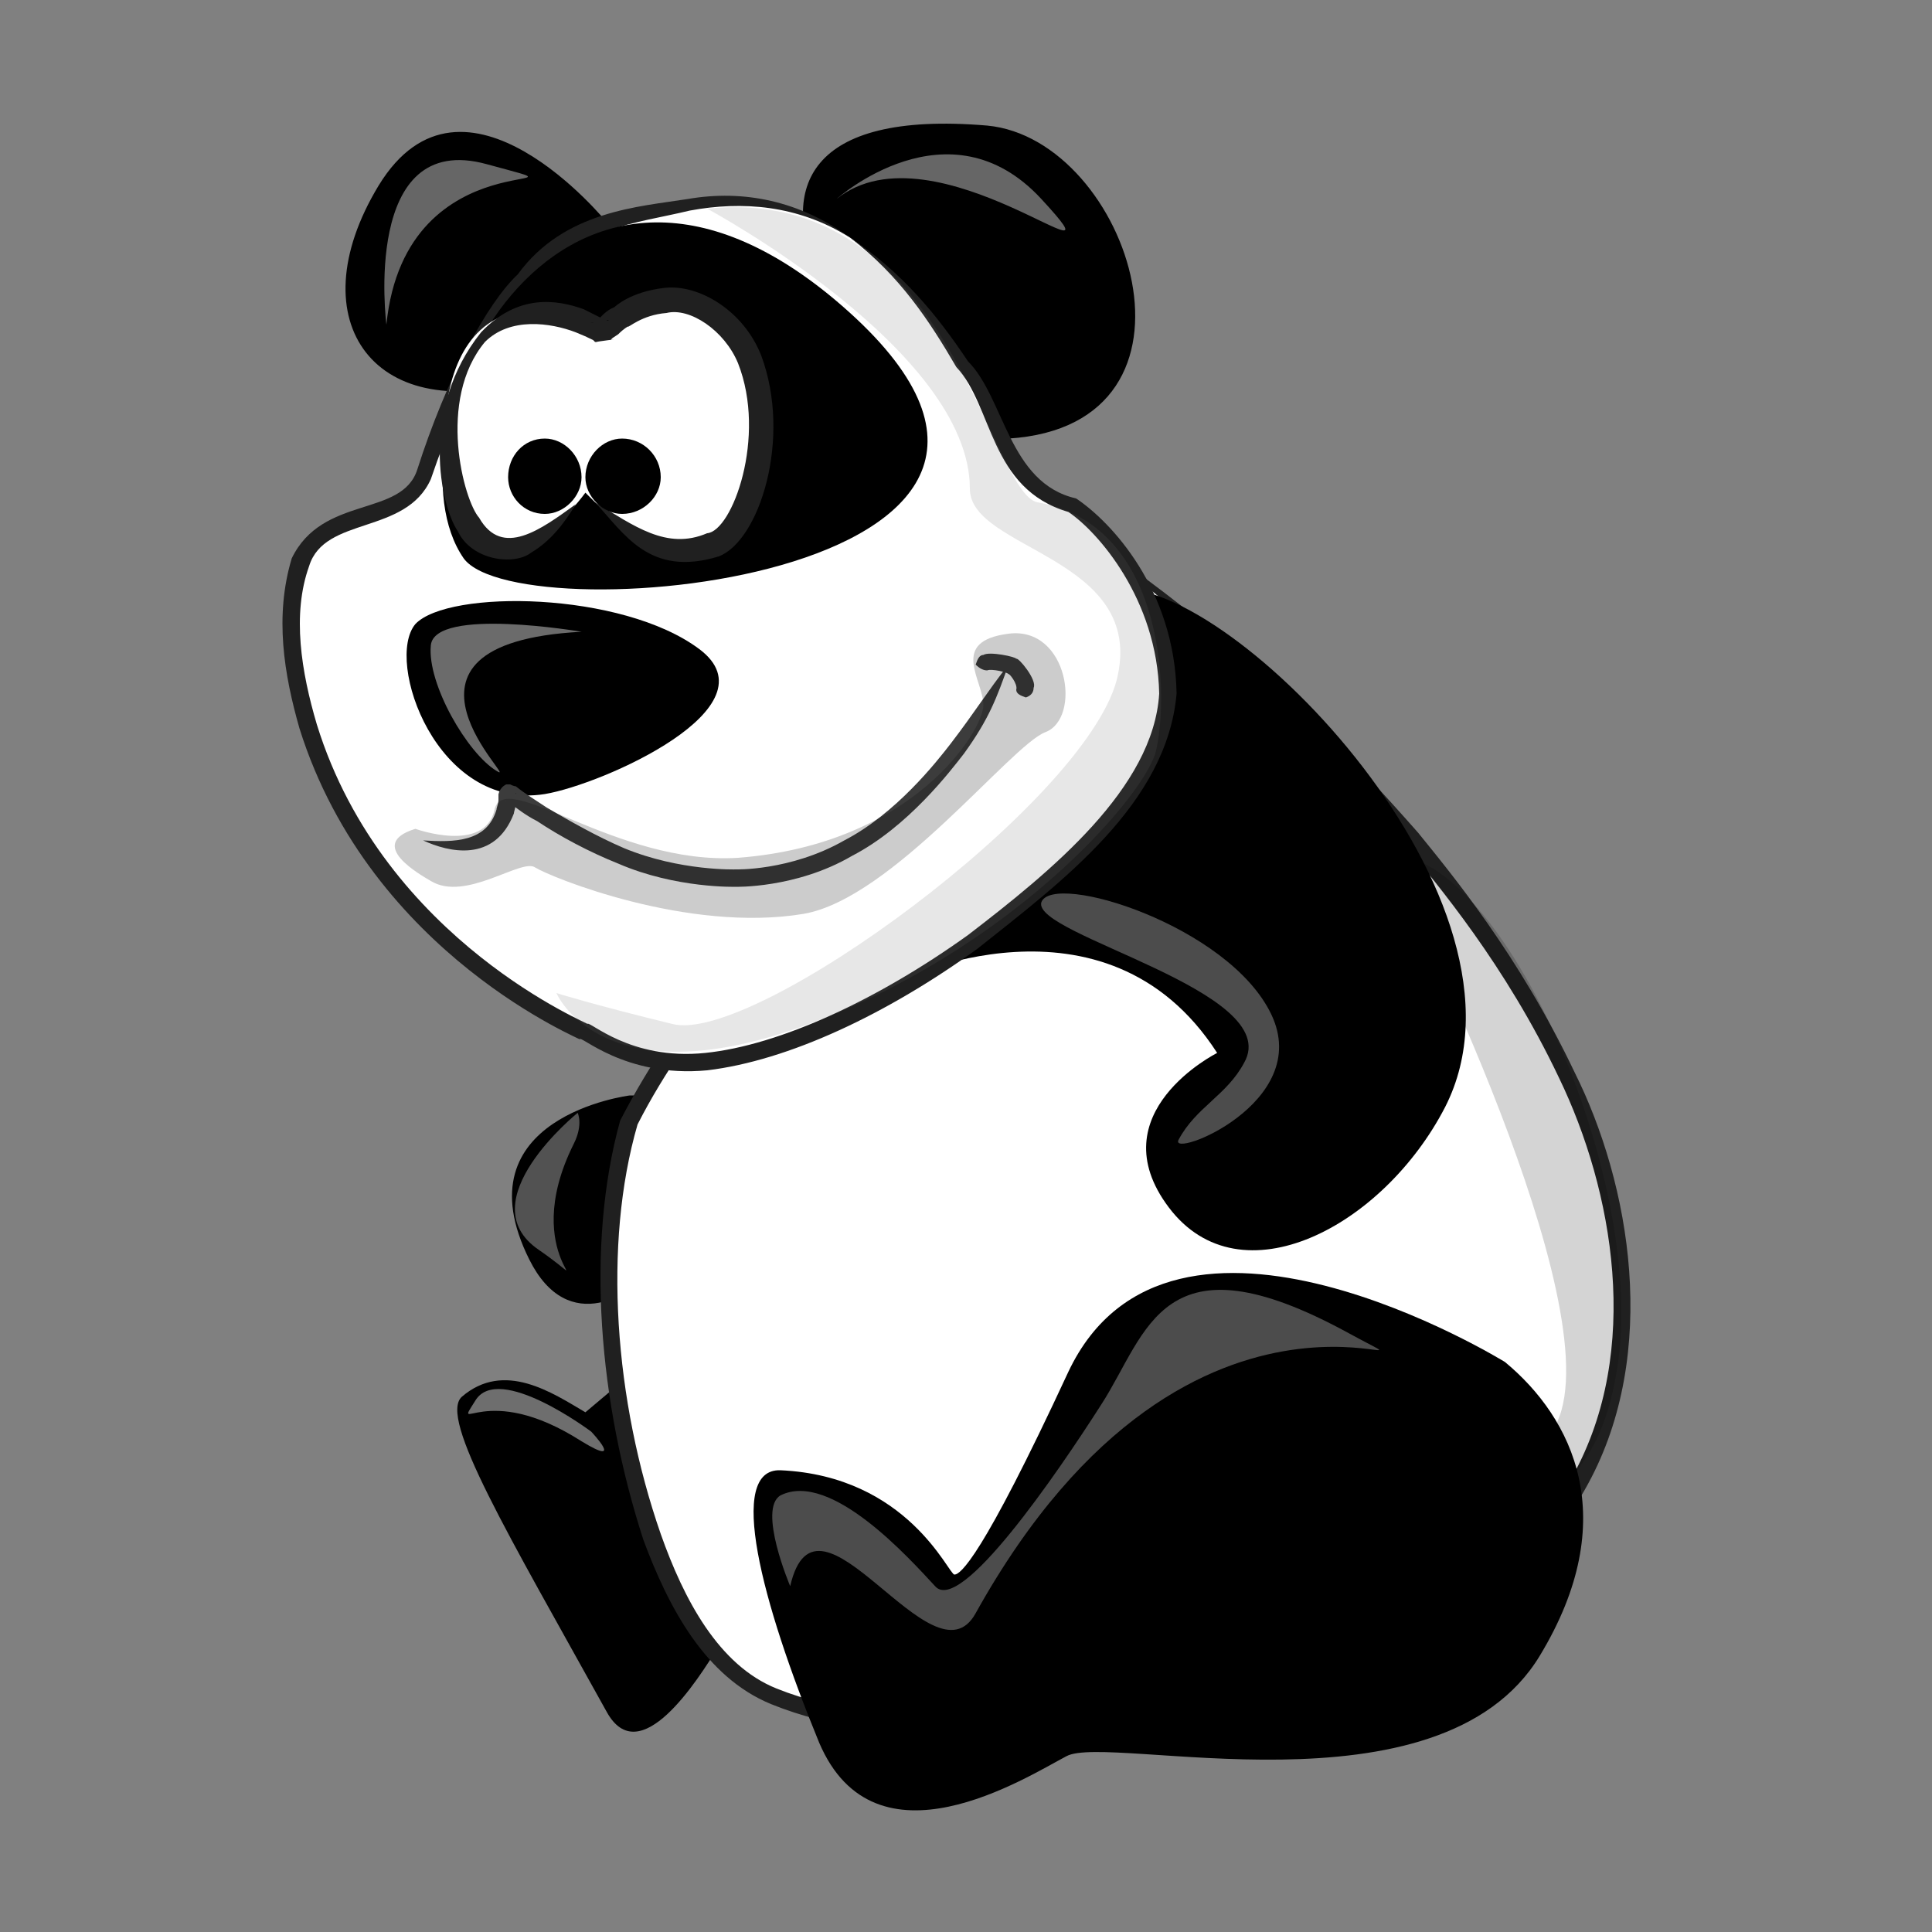 <?xml version="1.0" encoding="UTF-8" standalone="no"?><svg xmlns="http://www.w3.org/2000/svg" xmlns:svg="http://www.w3.org/2000/svg" xmlns:xlink="http://www.w3.org/1999/xlink" height="100%" preserveAspectRatio="xMinYMin meet" viewBox="0 0 16 16" width="100%"><rect x="0" y="0" width="16" height="16" fill="#808080" stroke="none"/><style/><defs/><g id="fanimalsCatalogBtn"><defs><symbol id="panda" preserveAspectRatio="xMidYMid meet" viewBox="120 220 90 100"><g><path d="M149.2,276.7c4.6,2.2,1.3,6.8,0,8.6-1.4,1.8-4.8,3.9-6.8-.1-3.7-7.4,5.2-8.5,5.2-8.5ZM147.2,291.5l-1.9,1.6c-1.7-1-4.2-2.7-6.4-.8-1.2,1.1,2.4,7.1,7.5,16.3,1.7,3.1,4.7-1.6,5.8-3.4,1.1-1.7.1-14.1-5-13.7Z" style="fill:black"/><path d="M170.5,247.2c0,0,36.2,25.3,27,48.1-6.2,15.5-37.4,16.1-43.7,11.9-7.6-5.1-9.4-27-4.6-32.3,4.7-5.2,20.4-28.6,21.3-27.7Z" style="fill:#fff"/><path d="M170.5,247.2c6.5,5.2,10.7,9,17.2,16.5,1.7,2.1,5.2,6.2,8,12.1,2.8,5.8,4.3,14.1.7,20.6-3.5,6.6-10.8,9.2-15.6,10.6-5,1.4-8.4,1.6-8.3,1.6,0,0-3.4.5-8.6.3-2.5-.1-5.7-.3-8.7-1.5-3-1.2-4.8-4.6-6-8-2.4-6.9-3-15-1.2-21.2,2.8-5.5,7-9.5,8.3-11.8,6-7.9,8.6-13.1,14.2-19.2-6,5.7-8.9,10.8-14.9,18.7-1.4,2.4-5.3,5.9-8.5,12.1-1.8,6.5-1.1,14.6,1.2,21.7,1.3,3.5,3.2,7.1,6.6,8.5,3.2,1.3,6.4,1.5,9,1.6,5.3.2,8.7-.3,8.6-.3,0,0,3.5-.2,8.6-1.6,4.9-1.4,12.3-4.1,16.1-11.1,3.7-6.8,2.2-15.5-.7-21.3-2.9-6.1-6.4-10.3-8.1-12.4-6.6-7.5-11.1-11.1-17.9-15.9Z" style="fill:#202020"/><path d="M161.4,270.8c0,0,10.8-5.3,16.6,3.7,0,0-6.2,3.1-2.5,8,3.7,4.9,11.1,1,14.3-5.2,5.4-10.6-11.1-27.4-17-26.8-16.1,1.5-12,16.7-11,19.2.5,1.1-.4,1.1-.4,1.1ZM192.9,290.5c0,0-17.3-10.7-22.6.5-4.5,9.7-5.6,10.5-5.9,10.5-.3,0-2.4-5.1-9-5.4-2.8-.1-1,6.8,2,14.1,2.9,6.8,10.7,1.8,12.8.7,2.2-1.2,19.3,3.4,24.5-5.2,4.3-7.1,1.7-12.3-1.8-15.2ZM146.4,231.5c0,0-7.4-9.1-11.8-1.9-4.3,7.1-.1,12.6,7.9,10,8-2.6,4.3-7.5,3.9-8.1ZM166.1,226.5c7.4.7,12.2,15.5,1.1,16.2-6,.5-20-17.8-1.1-16.2Z" style="fill:black"/><path d="M159,232.3c-2.7-1.8-6.1-2.7-10.3-1.3,0,0-7.1-.7-11.3,12.4-1.3,4.2-3.6,2.3-6.3,4.7-2.6,2.3-1.6,19.1,16.6,26.4,7.9,3.2,26.7-10.4,27.7-17.5.8-5.6-4.4-11.8-6.3-11.3-1.2.4-3.9-9.1-10.1-13.4Z" style="fill:#fff"/><path d="M159,232.3c-2.6-1.9-5.5-2.5-8.4-2-2.5.4-6.4.6-8.8,3.9-1.6,1.5-3.7,5.4-5.2,10.1-.8,2.5-4.9,1.3-6.5,4.6-.9,3-.4,6,.4,8.8,3.7,11.8,14.9,16.2,14.5,16.1,0-.3,2.3,2,6.6,1.6,4.2-.5,9.3-2.9,14-6.3,4.4-3.5,9.8-7.5,10.3-13.2-.1-5.4-3.4-8.9-5.2-10.1-3.5-.8-3.7-5.2-5.6-7.1-1.6-2.4-3.4-4.6-6.1-6.4,2.6,2,4.1,4.3,5.5,6.7,1.9,2,1.7,6.3,5.8,7.5,1.5,1,4.6,4.5,4.7,9.4-.3,4.9-5.6,9.2-9.9,12.5-4.6,3.3-9.7,5.7-13.6,6.1-3.9.4-6-1.7-6.1-1.5.4.1-10.5-4.2-14-15.5-.8-2.7-1.3-5.7-.4-8.2.8-2.6,5-1.6,6.3-4.5,1.7-5,3.7-8.5,5.1-10,2.6-3.1,5.4-3.2,8.3-3.9,2.7-.5,5.6-.3,8.3,1.4Z" style="fill:#202020"/><path d="M139,248.9c-4.3-6.2,4.5-25.7,19.2-13.4,17,14.3-16.3,17.4-19.2,13.4Z" style="fill:black"/><path d="M145.3,245.5c0,0-4,5.6-6.2,1.4-2.3-4.2-1.2-14,7.1-9.8,0,0,3.7-3.7,6.8.2,3.1,3.7,1.1,17.2-7.7,8.2Z" style="fill:#fff"/><path d="M144.8,246.1c-1.8,1.3-3.8,2.8-5,.7-.8-.9-2.2-6.1.3-9.1,1.3-1.3,3.4-1,4.7-.5q.5.2.9.4l.1.1h.1c-.2,0,1.4-.2.7-.1l.1-.1.3-.2c.3-.3.5-.4.5-.4,0,.1.7-.6,2-.7,1.2-.3,3,.9,3.7,2.6,1.5,3.8-.3,8.7-1.6,8.8-2.1.9-3.8-.4-5.8-1.6,1.5,1.6,2.8,3.9,6.4,2.8,2.1-.8,3.8-6.1,2.2-10.4-.9-2.3-3.2-3.7-5-3.5-1.8.2-2.6,1-2.6,1,0,0-.3.1-.6.4l-.3.3h-.1l-.1.1c-.6.1.9-.2.8-.1h-.1v-.1h-.2q-.4-.2-1-.5c-1.4-.5-3.4-.8-5.3,1.2-3.2,4-2.1,9-1.2,10.3.7,1.5,2.9,1.8,3.8,1.1,1-.6,1.7-1.5,2.3-2.5Z" style="fill:#202020"/><path d="M145.1,244.7c0,1-.9,1.9-1.9,1.9-1.1,0-1.9-.9-1.9-1.9,0-1.1.8-2,1.9-2,1,0,1.9.9,1.9,2ZM149.2,244.7c0,1-.9,1.9-2,1.9-1,0-1.9-.9-1.9-1.9,0-1.1.9-2,1.9-2,1.1,0,2,.9,2,2ZM151.2,253.6c-4-3-13-3.1-14.7-1.3-1.6,1.9,1.1,9.7,6.7,8.8,3-.5,12-4.5,8-7.5Z" style="fill:black"/><path d="M136.9,263.5c1.3.6,3.7,1.2,4.7-1.4,0-.1.1-.3.1-.6v-.3-.1c0-.2.1.2-.3.4-.3,0-.2-.1-.2,0,0,0,0,0,.1,0,.4.3.9.7,1.5,1,1.2.8,2.7,1.6,4.2,2.2,3,1.3,6.1,1.2,6.1,1.2-.1,0,3.1.1,6-1.6,2.9-1.5,5.1-4.4,5.8-5.3,1.3-1.8,1.7-2.9,2.3-4.6-1.1,1.4-1.7,2.4-3,4.1-.7.9-2.8,3.6-5.5,5-2.8,1.6-5.7,1.5-5.6,1.5,0,0-2.9.1-5.8-1.1-1.4-.6-2.8-1.4-4-2.1-.6-.4-1.1-.7-1.6-1.1,0,0-.1,0-.3-.1,0,0,.1,0-.2,0-.4.2-.4.6-.4.5v.3c0,.2-.1.4-.1.5-.5,1.7-2.2,1.7-3.8,1.6ZM165.5,254.4c.2.2.4.3.6.3.2-.1,1.1.1,1.1.2,0-.1.5.5.4.8,0,.2.2.3.5.4.3-.1.4-.3.4-.5.2-.4-.8-1.6-.9-1.5,0-.1-1.4-.4-1.7-.2-.2,0-.3.2-.4.5Z" style="fill:#3c3c3c"/><path d="M136.5,262.9c0,0,3.6,1.3,4.1-1,.5-2.2,6.3,2.9,12.6,2.5,9.1-.7,12.7-6.6,12.7-7.9,0-1.3-1.8-3.3,1.3-3.7,3.1-.4,3.8,4.4,1.9,5.1-1.8.7-7.9,8.6-12.5,9.4-6,1-13.1-1.9-13.9-2.4-.7-.5-3.6,1.8-5.4.7-.5-.3-3.4-1.9-.8-2.7Z" style="fill:black;opacity:.2"/><path d="M145.1,252.7c0,0-7.6-1.3-7.8.7-.2,2,1.9,5.6,3.4,6.5,1.4.9-7-6.6,4.4-7.2Z" style="fill:#fff;opacity:.42"/><path d="M151.6,230.8c0,0,13.6,7.3,13.6,14.5,0,3.2,9.2,3.5,7.6,9.9-1.7,6.4-18.8,18.9-23,17.8-4.1-1-6-1.6-6-1.6,0,0,2.3,5.5,12.8,1.7,10.5-3.8,17.4-11.6,18.2-14.1.7-2.6.7-11.8-6.1-13-2.5-.5-4.6-16.5-17.1-15.2Z" style="fill:#666;opacity:.16"/><path d="M187.6,266.1c0,0,10.8,21.4,8,27.5-2.8,6.2.5,3,.5,3,0,0,1.8-1.3,2.5-5.2,1.9-9.3-5.1-25.9-11-27.1-10.4-1.9,0,1.8,0,1.8Z" style="fill:black;opacity:.17"/><path d="M144.9,277.6c0,0-5.7,4.6-2,7.1,3.6,2.5-1.2.5,1.8-5.5.5-1,.2-1.6.2-1.6Z" style="fill:#999;opacity:.54"/><path d="M145.6,294.1c0,0-4.8-3.6-6-1.6-1.2,1.9.5-1.1,5.5,2.1,2.3,1.4.5-.5.5-.5Z" style="fill:#fff;opacity:.43"/><path d="M155.9,302.1c0,0-1.7-4-.5-4.7,2.6-1.3,6.7,3.3,8,4.7,1.3,1.5,6.3-5.8,8.6-9.4,2.4-3.7,3.1-9,12.8-3.7,6.4,3.5-7.9-6-19.3,14.5-2.2,4-8.2-7.5-9.6-1.4ZM168.9,266.7c-.5,1.7,12.6,4.6,10.5,8.3-.9,1.7-2.5,2.3-3.4,4-.5,1,7-1.9,4.8-6.5-2.2-4.6-11.3-7.4-11.9-5.8Z" style="fill:#fff;opacity:.3"/><path d="M135,236.8c0,0-1.3-10.1,5.2-8.3,6.6,1.8-4.2-1.6-5.2,8.3ZM158.3,230.3c0,0,5.8-5.2,10.6,0,4.8,5.2-5.5-4.1-10.6,0Z" style="fill:#fff;opacity:.4"/></g></symbol></defs><use height="16" width="16" x="0" xlink:href="#panda" y="0"/></g></svg>